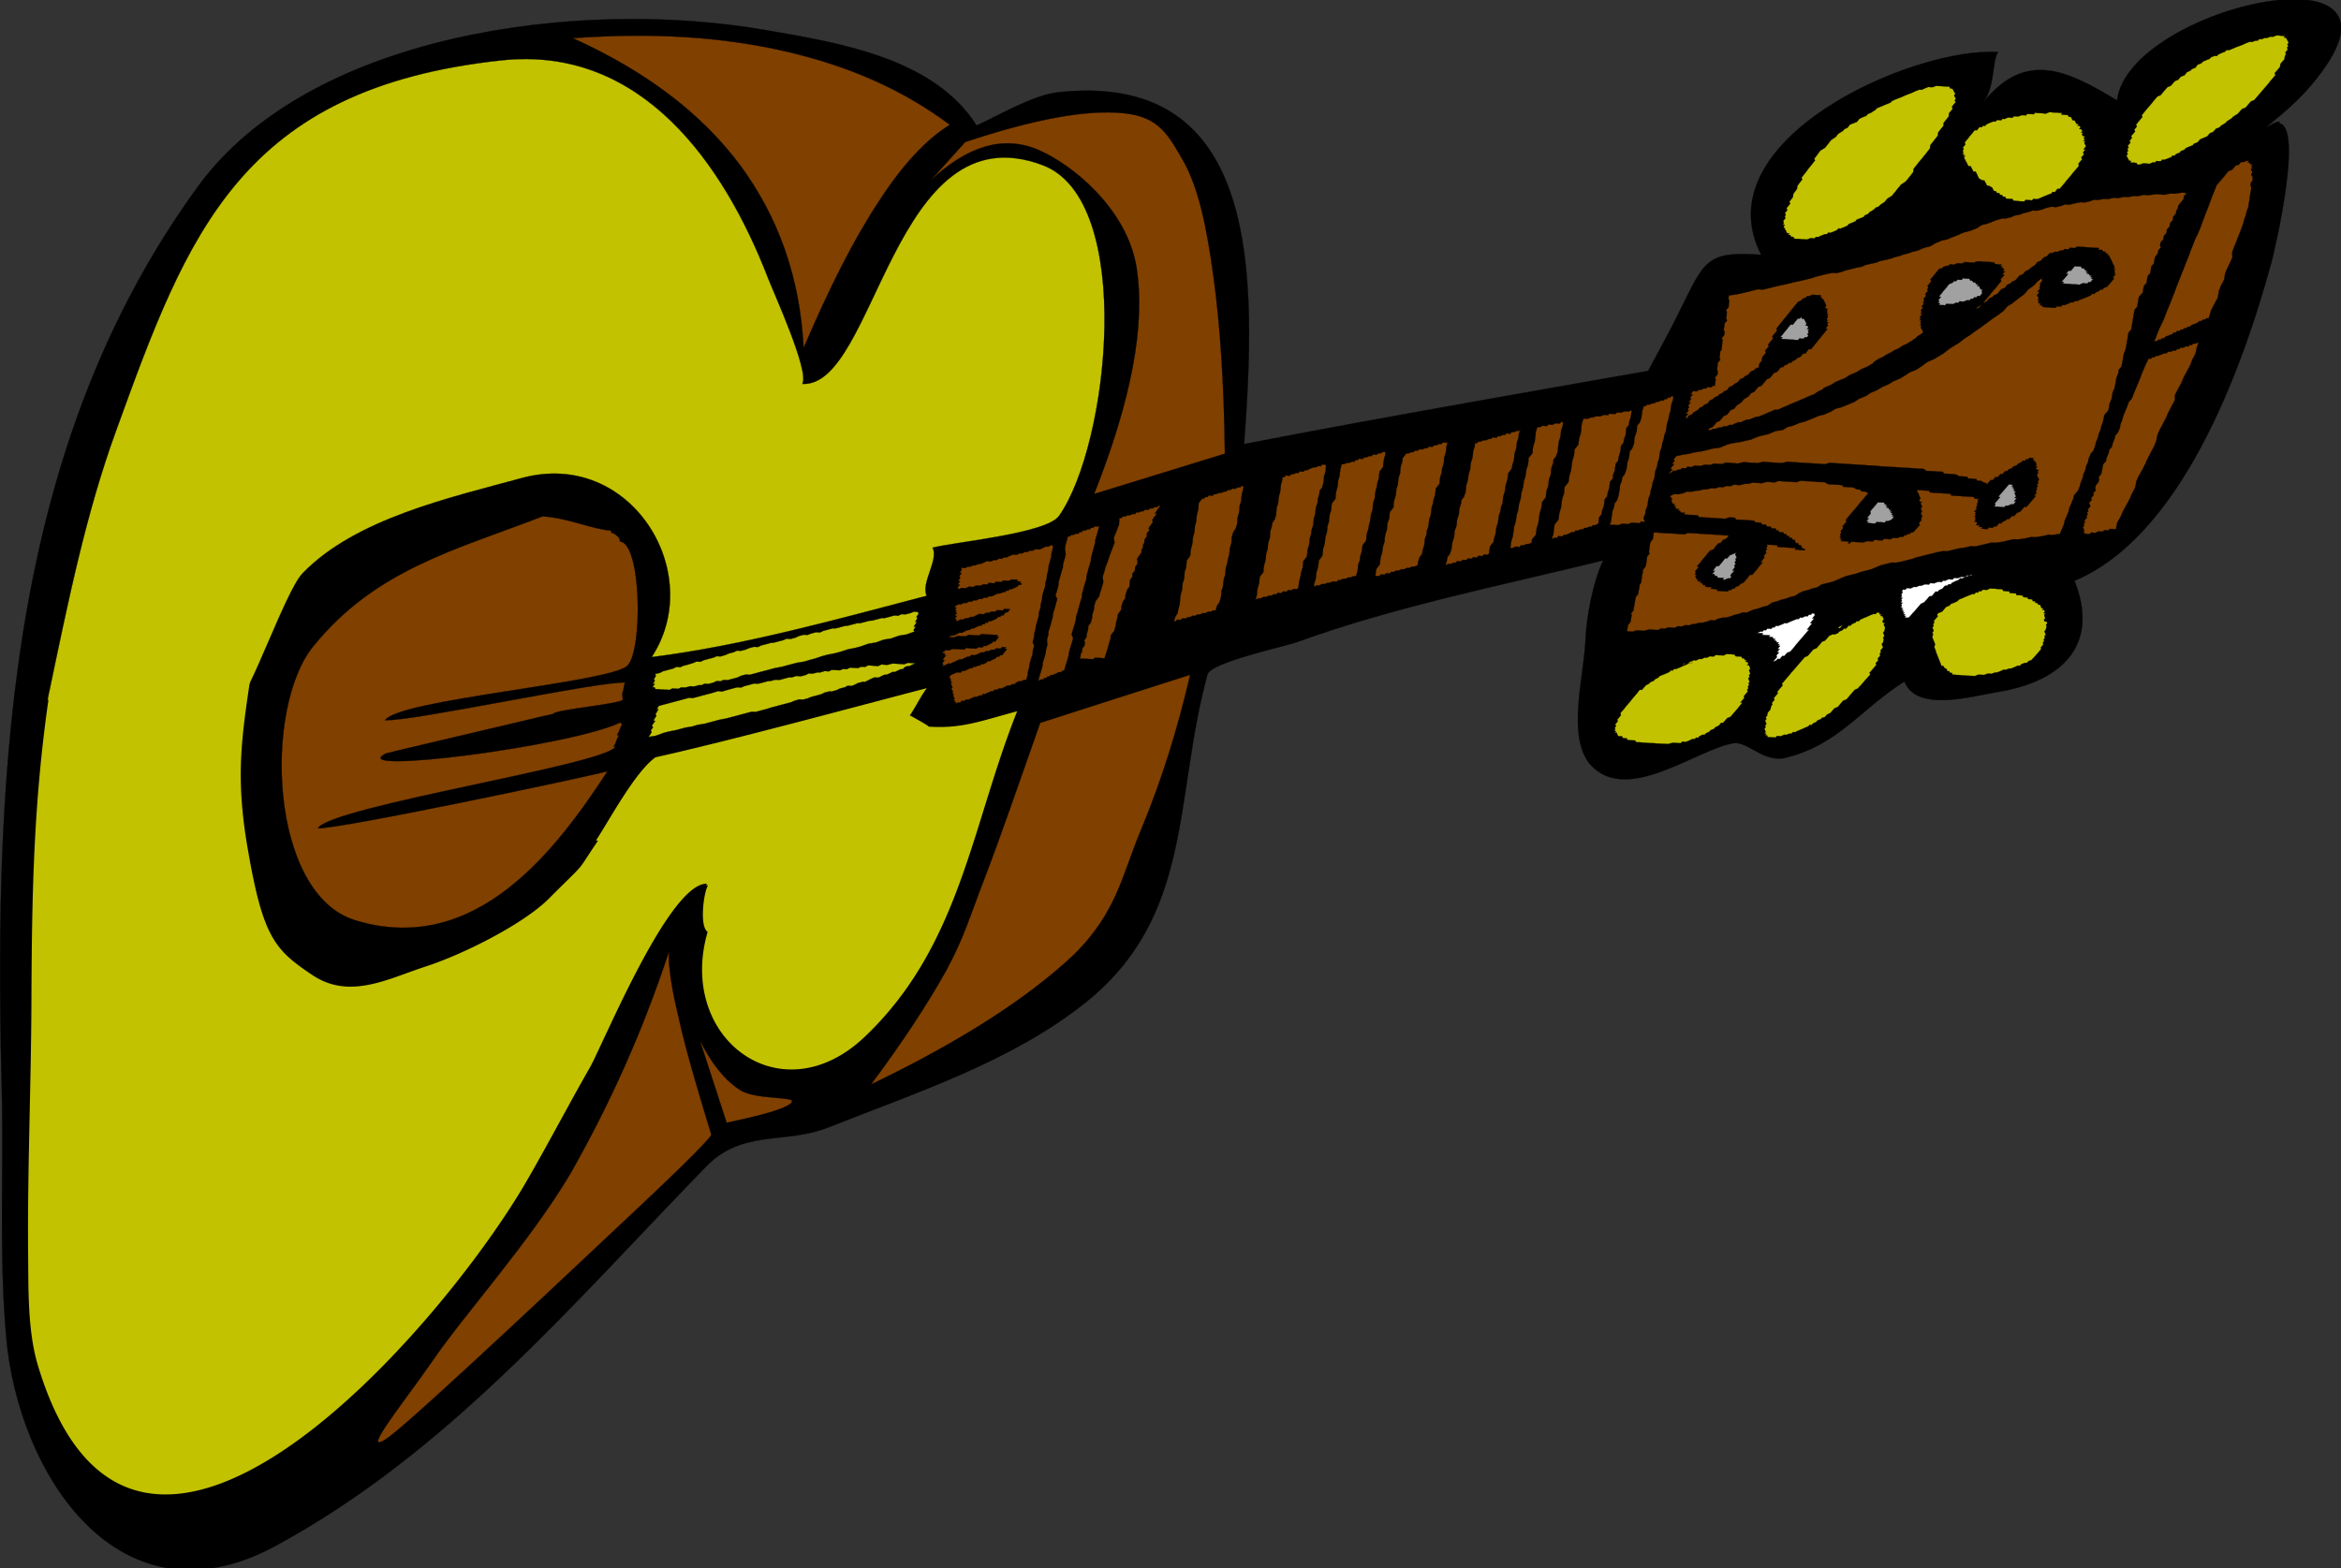 <svg height="252.333" overflow="visible" width="376.53" xmlns="http://www.w3.org/2000/svg"><rect width="100%" height="100%" fill="#333333" stroke="none"/><switch><g><path d="M.271 174.765C-1.061 122.062 1.927 71.122 31.807 30.046c17.928-24.66 61.2-30.42 91.188-25.236 12.132 2.088 27.18 4.536 34.092 15.372 3.744-1.692 9.072-4.932 13.32-5.364 32.761-3.384 31.608 30.348 29.7 56.628 19.404-3.852 64.98-11.772 64.98-11.772s3.42-6.336 4.067-7.632c5.076-10.008 4.681-11.7 14.111-11.052-9.504-18.504 24.516-33.516 38.123-32.616-.972 1.224-.467 5.652-2.412 8.1 6.877-8.568 13.717-5.04 21.529-.324 1.871-15.336 51.551-26.208 31.141-2.34-2.125 2.52-4.645 4.608-7.201 6.696.722-.288 1.478-.972 2.269-.936-.072.108-.144.18-.215.252 3.995.288-.433 19.656-1.117 22.248-4.968 18.252-14.761 44.244-31.715 51.372 3.815 9.576-.974 16.056-12.529 17.928-3.853.612-12.853 3.312-14.832-1.728-7.127 4.536-10.619 10.188-19.115 12.276-3.527.864-6.119-2.736-8.389-2.34-5.867.972-16.92 9.792-22.824 3.636-4.139-4.32-1.188-14.472-.971-20.196.145-3.744 1.188-9.324 2.844-12.852-16.561 4.068-33.48 7.416-49.248 13.14-1.98.72-13.859 3.24-14.4 5.22-5.436 20.052-2.194 38.88-19.656 52.813-11.916 9.504-27.288 14.473-41.22 20.016-7.164 2.846-13.86.252-19.8 6.373-21.456 22.068-41.652 46.115-69.336 61.057-25.056 13.5-41.292-11.629-43.2-33.731-1.188-13.576-.36-26.607-.72-40.289z" stroke="#000" stroke-miterlimit="10" stroke-width=".036"/><path d="M308.718 14.422l-.576.216-.539.252-.539.216-.576.216-.541.252-.539.216-.575.216-.541.252-.216.252-.541.216-.539.216-.575.252-.541.216-.215.252-.722.468-.576.252-.18.252-.576.216-.539.252-.396.504-.541.216-.576.216-.395.504-.541.252-.181.252-.756.468-.217.252-.18.252-.756.504-.216.252-.182.252-.396.504-.217.252-.756.468-.18.252-.396.54-.396.504.145.252-.396.504-.396.504-.217.252-.396.54-.396.504-.395.504.143.252-.395.504-.396.54-.072.504-.18.252-.396.504-.072.54-.18.252-.396.504.146.288-.396.504-.215.252.145.288-.396.504.143.288-.18.252.145.252-.217.252-.18.252.145.288-.217.252.361.036-.217.252.145.288.146.252.143.288.145.288h.359l-.215.252.359.036.145.288h.324l.18.288.324.036h.359l.323.036.359.036h.324l.36.036.539-.216h.359l.324.036.217-.252.324.036.576-.252.538-.216h.324l.217-.252.359.036.539-.216.541-.252.215-.252.324.036.541-.216.576-.252.18-.252.539-.216.576-.252.18-.252.576-.216.541-.216.18-.252.576-.252.18-.252.756-.468.218-.252.539-.216.217-.252.756-.504.18-.252.217-.252.757-.468.18-.252.432-.504.181-.252.432-.504.182-.252.757-.504.432-.504.396-.504.396-.504.072-.54.396-.504.396-.504.432-.504.611-.756.396-.504.396-.504.071-.54.396-.504.396-.504.396-.504.072-.54.395-.504.434-.504.035-.504.396-.504.432-.54.035-.504.217-.252.396-.504-.146-.288.396-.504.215-.252-.144-.288.181-.252-.146-.288-.145-.252.217-.252-.18-.288-.146-.288-.145-.252-.359-.036-.145-.288-.359-.036h-.324l-.358-.036-.361-.036h-.359l-.358-.036-.541.216h-.359l-.358-.036-.541.216-.539.252-.363-.036zM317.214 21.442l-.214.252-.217.252-.18.252-.217.252-.215.252-.181.252.144.252-.215.288-.218.252.146.252-.18.252.143.288-.215.252.358.036-.215.252h.359l-.217.252.145.288.146.288.143.252.145.288.146.288h.359l.145.288.146.288.143.288h.361l.143.288.146.288.106.252.146.288.504.288.36.036.144.288.145.252.146.288.324.036.504.288.143.288.145.252.324.036.146.288h.358l.146.288.324.036.143.252.361.036.143.288.361.036h.324l.358.036.146.252.323.036.359.036.359.036h.324l.358.036.217-.252h.324l.359.036.36.036.216-.252.323.036h.359l.541-.216.576-.252.539-.216.576-.216.18-.252.36.036.216-.252.217-.288.324.036.215-.252.217-.252.215-.252.217-.252.181-.252.217-.252.215-.252.217-.252.218-.252.18-.252.215-.252.217-.252.217-.252.216-.252.18-.252-.107-.252.181-.252.217-.252.215-.252-.143-.288.215-.252.217-.252-.146-.288.181-.252.217-.252h-.324l.18-.252.218-.252-.146-.288-.145-.288.217-.252h-.359l.216-.252-.146-.288.217-.252-.371-.036-.145-.288.217-.252h-.36l.217-.252-.146-.288-.358-.036.215-.252-.144-.252-.36-.036.217-.252-.359-.036-.145-.252-.146-.288-.323-.036-.144-.252-.145-.288-.359-.036-.145-.288h-.361l-.359-.036-.358-.036.215-.252h-.359l-.323-.036-.359-.036h-.359l-.36-.036-.324-.036-.576.252-.359-.036-.323-.036h-.359l-.359-.036-.36-.036-.181.252-.358-.036h-.361l-.358-.036-.181.252-.358-.036h-.361l-.539.216-.359-.036h-.36l-.216.252-.323-.036-.361-.036-.574.252-.323-.036-.218.252-.358-.036h-.361l-.18.252-.359-.036-.576.216-.539.252-.217.252-.324-.036-.217.252-.359-.036-.215.252-.182.252h-.359l-.217.252-.196.252zM355.626 9.202l-.216.252-.54.216-.575.252-.216.252-.575.216-.218.252-.18.252-.576.216-.215.252-.576.252-.182.252-.215.252-.576.216-.217.252-.215.252-.541.216-.216.252-.217.252-.217.252-.539.216-.432.504-.217.252-.216.252-.182.252-.574.252-.217.252-.217.252-.215.252-.181.252-.217.252-.217.252-.215.252-.217.252-.216.252-.396.504-.217.252.145.252-.217.252-.215.252-.217.252-.396.504.145.288-.215.252-.217.252.146.288-.433.504-.217.252.145.252-.182.252-.215.252.145.288-.217.252-.217.252.145.288-.215.252.144.252-.216.252.144.288-.215.252.145.288.144.252.145.288.324.036-.18.252h.323l.359.036.359.036.145.252.324.036.576-.216h.358l.324.036.359.036.576-.252.323.036.218-.252.358.036h.359l.217-.252.324.036.576-.216.539-.216.217-.252h.358l.218-.252.575-.216.181-.252.576-.216.215-.252.576-.252.54-.216.216-.252.575-.216.433-.504.541-.216.576-.252.432-.504.539-.216.434-.504.576-.216.215-.252.757-.468.217-.252.791-.504.217-.252.756-.468.217-.252.433-.504.575-.216.216-.252.432-.504.217-.252.541-.216.433-.504.215-.252.217-.252.215-.252.434-.504.216-.252.217-.252.432-.504.181-.252.217-.252.432-.504.217-.252-.145-.288.432-.504.217-.252.216-.252.071-.504.218-.252.215-.252.217-.252.072-.54.18-.252-.107-.288.181-.216.215-.288-.144-.252.216-.252-.144-.288.215-.252-.145-.288-.144-.252-.145-.288-.359-.036.215-.252h-.358l-.359-.036-.326-.036h-.36l-.576.216-.359-.036-.575.216h-.359l-.541.216-.359-.036-.217.252h-.358l-.576.216-.359-.036-.576.216-.539.252-.575.216-.576.216-.576.252-.541.216-.359-.036-.217.252-.576.216-.539.252-.217.252-.359-.036-.585.216z" fill="#C2C200" stroke="#000" stroke-miterlimit="10" stroke-width=".036"/><path d="M271.244 67.378l-.108-.288.182-.252.215-.252-.358-.036.215-.252.217-.252-.145-.252.217-.252-.146-.288.181-.252.217-.252-.324-.036.18-.252.213-.252-.145-.252.217-.252.181-.252-.324-.036.215-.252.182-.252.359.036h.324l.18-.252.359.036.541-.252.323.036.216-.252.323.036h.359l.182-.252.324.036.07-.54.072-.54-.144-.252.433-.504.034-.54-.106-.288.072-.504.034-.54.433-.504-.144-.288.07-.504.037-.54.215-.252.072-.54.037-.54.071-.504-.145-.288.396-.504.07-.54-.143-.252.071-.54.07-.54.396-.504-.144-.288.07-.504.037-.54-.146-.288.432-.504.037-.504.072-.54-.145-.288.071-.54 1.224-.18.864-.18.9-.216.863-.216.899-.216.685.072.899-.216.863-.216.9-.216.862-.18.9-.216.9-.216.862-.18.9-.216.9-.216.538-.216.9-.216.865-.216.897-.18.687.036.897-.216.541-.216.9-.216.863-.216.899-.18.539-.252.9-.216.899-.18.539-.252.9-.18.9-.216.538-.216.9-.216.541-.216.9-.216.538-.216.9-.216.539-.252.576-.216.865-.216.791-.468.541-.216.539-.252.899-.18.539-.252.576-.216.541-.216.539-.252.576-.216.899-.216.539-.216.541-.216.756-.504.9-.216.576-.216.539-.216.575-.216.9-.216.324.036.899-.216.574-.252.9-.18.541-.216.899-.216.574-.216.687.036.897-.216.541-.216.9-.216.719.072.899-.216.541-.216.72.036.899-.216.9-.18.684.036.9-.216.576-.216.684.036.9-.18.719.036.9-.216.684.072.9-.216.721.036.899-.18.685.036.899-.216.72.072 1.26-.18.686.036.685.072.936-.216.685.036 1.26-.18.686.072-.434.504-.07.504-.434.504-.396.504-.108.54-.215.252-.072.504-.432.504-.072.54-.432.504-.072.504-.433.504-.071.54-.433.504-.071.54-.435.468-.106.54.145.288-.432.504-.072.504-.432.504-.109.54-.07.504-.434.504-.072.54-.106.54-.396.468-.106.54-.072.54-.433.504-.106.504-.072.54-.647.756-.072.504-.107.54-.071.504-.433.504-.106.54-.072.54-.109.504-.069.54-.109.504-.072.54-.432.504-.107.504-.071.54-.107.54-.072.504-.106.54-.289.756-.107.54-.071.504-.107.54-.109.504-.432.504-.072.54-.3.756-.109.54-.071.54-.107.504-.324.792-.071.504-.107.54-.324.756-.071.54-.107.504-.647.756-.107.54-.107.504-.289.792-.106.504-.324.792-.106.504-.324.792-.109.504-.287.792-.432.504-.324.756-.106.54-.324.756-.109.54-.322.756-.108.54-.324.756-.107.504-.323.792-.648.756-.106.504-.324.792-.324.756-.107.54-.323.756-.324.792-.107.504-.323.792-.324.756-1.224.18-.647-.036-.9.216-1.188.18-.685-.036-.864.216-1.226.18-.646-.036-.9.18-.863.216-1.225.18-.648-.036-.862.216-.9.216-.863.18-.673-.036-.899.216-1.188.18-.899.216-.863.216-.647-.036-.9.18-.863.216-.865.216-.862.216-.9.216-.539.216-.864.216-.863.216-.9.18-.647-.036-.863.216-.863.216-.541.216-1.115.468-.864.216-.863.216-.541.216-.863.216-.862.216-.541.216-1.08.468-.539.216-.865.216-.898.216-.721.468-.899.216-.539.216-.865.216-.539.252-.721.468-.863.216-.541.216-.863.216-.541.216-.863.216-.756.504-.862.216-.541.216-.863.216-.541.216-.539.252-.647-.036-.539.216-.865.216-.539.216-.865.216-.322-.036-.864.216-.504.252-.685-.036-.504.216-.865.216-.321-.036-.865.216h-.324l-.539.216-.647-.036-.539.216-.648-.036-.541.252-.646-.036-.324-.036-.541.216-.648-.036-.504.252-.684-.036-.324-.036-.324-.036-.828.216h-.321l-.648-.036-.324-.036-.541.216-.646-.036h-.324l.072-.54.106-.504.396-.504.072-.54.106-.54-.106-.252.395-.504.072-.54.106-.504.072-.54.109-.54.395-.504.072-.504.106-.54.072-.504.217-.252.072-.54.072-.54.106-.504.072-.54.396-.504.107-.504.072-.54.072-.54.395-.504-.107-.252.072-.54.072-.54.106-.504.396-.504.072-.54.071-.504h.359l.324.036.647.036.322.036h.324l.36.036h.324l.322.036h.324l.324.036.647.036.359.036h.323l.541-.216.324.036h.322l.324.036h.324l.684.072h.324l.324.036h.323l.324.036h.324l.358.036.648.036.324.036h.324l.323.036.359.036h.324l.324.036-.218.252-.215.252-.541.216-.18.252-.217.252h-.324l-.215.252-.217.252-.181.252-.215.252-.541.216-.217.252-.215.252-.181.252-.217.252-.217.252-.215.252-.18.252-.218.252-.215.252-.217.252.324.036-.181.252-.217.252-.215.252.143.252-.215.252.324.036-.217.252.145.252.107.288.324.036-.218.252h.324l.324.036-.18.252h.323l.107.288.324.036.106.252.324.036h.359l.324.036-.216.252h.324l.324.036.322.036.108.252.359.036h.324l.323.036h.324l.324.036.215-.252.324.036.217-.252h.324l.18-.252.539-.216.217-.252.539-.252.218-.252.215-.252.217-.252.18-.252.218-.252.323.036.216-.252.217-.252.215-.252.217-.252.18-.252.218-.252.215-.252.217-.252-.324-.036.217-.252.181-.252.215-.252-.107-.252.218-.252.18-.252-.107-.288.215-.252-.106-.252.18-.252-.106-.288.323.036h.324l.322.036h.361l.323.036.107.288h.324l.323.036h.359l.324.036.324.036h.323l.324.036h.322l.324.036-.181.252h.324l.324.036.324.036H290l.324.036-.108-.288h-.324l-.107-.288-.145-.252-.322-.036-.108-.288h-.324l-.144-.288-.108-.252-.324-.036-.107-.288h-.358l-.109-.288h-.322l-.108-.288-.359-.036-.106-.252-.324-.036h-.324l-.146-.288h-.323l-.107-.288-.324-.036h-.358l-.109-.288h-.322l-.323-.036-.146-.288h-.324l-.323-.036-.107-.252-.359-.036-.323-.036h-.324l-.107-.288h-.36l-.324-.036-.324-.036h-.322l-.323-.036h-.361l-.324-.036h-.322l-.323-.036-.146-.288h-.324l-.323-.036h-.324l-.539.216-.324-.036h-.324l-.358-.036h-.324l-.324-.036-.324-.036h-.323l-.324-.036h-.359l-.324-.036-.323-.036h-.324l-.324-.036-.143-.252-.324-.036-.324-.036h-.324l-.358-.036h-.324l-.324-.036-.324-.036.218-.252h-.361l-.324-.036-.107-.252-.323-.036.18-.252-.324-.036h-.321l.18-.252-.324-.036.215-.252h-.322l.181-.252-.324-.036-.106-.288-.146-.252.215-.252-.324-.036.183-.252h-.324l.215-.252.541-.252.648.036.862-.18.541-.252.646.036.899-.18h.324l.863-.216.324.036.865-.216.684.036.539-.216.647.036.541-.216.685.036.539-.252.647.072h.324l.863-.216.36.036.863-.216.324.036.648.036.358.036.863-.216h.324l.684.072h.324l.541-.216.647.036.359.036.648.036h.323l.685.072h.324l.538-.216.685.036.324.036h.323l.685.036.324.036.323.036.685.036h.324l.323.036.47.288.323.036h.322l.324.036.686.036.322.036h.324l.145.288.648.036.324.036h.358l.324.036.469.288.322.036.324.036.108.252.359.036h.324l.467.288-.215.252-.217.252-.433.504-.217.252-.215.252-.217.252-.181.252-.215.252-.217.252-.217.252-.215.252-.433.504-.217.252-.18.252-.217.252.108.288-.217.252-.217.252-.215.252.143.252-.215.252-.217.252.108.288-.217.252.145.252-.217.252.324.036-.217.252.324.036-.216.252h.359l.324.036h.324l.323.036-.217.252.324.036.217-.288.324.036.359.036h.323l.324.036h.324l.322.036.541-.216h.358l.324.036h.324l.217-.252.322.036.324.036h.323l.324.036.217-.252h.359l.324.036.323.036.539-.252.324.036h.324l.541-.216.359.036.18-.252h.359l.217-.252.324.036.215-.252h.324l.217-.252.215-.216.217-.252.217-.252.215-.252-.143-.288.215-.252.217-.252-.108-.252.217-.252-.107-.288-.145-.288.217-.252-.108-.252-.107-.288.217-.252-.108-.252-.144-.288.215-.252h-.324l-.106-.288.217-.252-.145-.288-.107-.252-.108-.288-.146-.252-.106-.288.323.036h.324l.359.036.323.036h.324l.324.036.145.252.324.036.322.036h.324l.36.036h.324l.322.036.324.036h.36l.324.036h.322l.109.288.358.036h.324l.324.036h.323l.359.036.324.036h.324l.323.036h.359l.324.036.324.036.106.252.324.036h.359l-.216.252.107.288-.217.252.108.252-.217.252.107.288-.215.252-.218.252h.361l-.217.252.106.288-.215.252.324.036-.217.216.106.288-.215.252.322.036.145.252-.215.252.324.036h.322l-.215.252.323.036h.324l-.217.252.359.036.323.036h.324l.217-.252.324.036h.322l.217-.216h.359l.217-.252.217-.252.322.036.217-.252.539-.252.217-.216h.324l.217-.252.252-.252.322.036.217-.252.217-.252.539-.216.218-.252.215-.252.217-.252h.324l.252-.252.215-.252.217-.252.217-.252.215-.252.218-.252.215-.252h-.322l.215-.252.218-.252-.146-.288.217-.252-.108-.252.217-.252-.107-.288.215-.252-.106-.252.215-.252-.106-.288-.146-.252-.106-.288.217-.252-.109-.252.217-.252-.324-.036-.145-.252.217-.252-.324-.036.218-.252-.109-.288-.106-.252-.359-.036.215-.252h-.314l.215-.252-.324-.036-.358-.036-.217.252h-.324l-.215.252-.324-.036-.217.252-.539.252-.217.252-.576.216-.215.252-.541.216-.216.252h-.323l-.218.252-.215.216h-.324l-.217.252-.215.252-.361-.036-.215.252-.217.252h-.324l-.215.216-.217.252-.217.252-.107-.252-.324-.036-.467-.288-.324-.036h-.323l-.146-.288h-.324l-.684-.072h-.324l-.106-.288-.685-.036-.324-.036h-.323l-.47-.288-.323-.036-.685-.036-.324-.036-.647-.036-.144-.288-.647-.036h-.324l-.684-.072h-.324l-.684-.036-.433-.324-.686-.036h-.322l-.686-.072-.646-.036-.686-.036-.646-.036-.361-.036-.647-.036-.685-.036-.647-.036-1.008-.072-.685-.072-.647-.036-.685-.036-.971-.072-.686-.036-1.009-.072-.647-.036-1.008-.072-.685-.036-1.008-.072-.863.216-1.008-.072-.647-.036-1.009-.072-.686-.036-.971-.072-.685-.036-1.01-.072-.863.216-.647-.036-1.009-.072-.684-.036-.648-.072-.899.216-.646-.036-.686-.036-.646-.072h-.36l-.863.216-.324-.036-.647-.036-.359-.036-.647-.036-.539.216h-.361l-.646-.036-.323-.036-.541.216h-.324l-.359-.036h-.323l-.539.216-.324-.036h-.324l-.359-.036-.541.252-.323-.036-.324-.036-.215.252h-.324l-.324-.036-.217.252h-.322l-.541.216-.324-.036-.215.252-.541.252.218-.252.215-.252.18-.252-.322-.036.181-.252.215-.252.217-.252-.324-.036.181-.252.217-.252-.146-.252.217-.252.181-.252.899-.216 1.188-.18.863-.216 1.225-.18.863-.216.864-.216 1.224-.18 1.08-.468.864-.216 1.188-.18.9-.216.862-.18 1.08-.468.863-.216.899-.216 1.08-.468 1.188-.18.756-.468.865-.216 1.115-.468.864-.216 1.08-.432 1.08-.468.898-.216 1.08-.468.756-.468.865-.216 1.079-.432 1.115-.468.756-.504 1.08-.432.756-.504 1.08-.468.756-.468 1.08-.468.757-.468 1.116-.468.756-.468.757-.504 1.08-.432.756-.504.971-.72 1.08-.468.793-.468.756-.468.973-.756.757-.468.756-.468.973-.756.756-.468.972-.72.756-.504.973-.72.973-.72.757-.504.971-.72.647-.756.757-.468.973-.756.973-.72.646-.756.973-.72.433-.504.973-.756-.217.252.108.288-.182.252-.215.252.106.288-.18.252.107.252-.216.252-.217.252.359.036-.215.252-.218.252.146.252.145.288-.217.252.324.036-.217.252.145.252.324.036-.18.252.323.036.144.252.324.036.36.036h.322l.361.036.323.036h.359l.217-.252.322.036h.361l.215-.252.324.036.541-.216.575-.252.324.036.215-.252.359.036.541-.252.576-.216.539-.216.575-.252.218-.252.323.036.216-.252.541-.216.215-.252h.36l.216-.252.541-.216.215-.252.217-.252.217-.252.215-.252.217-.252-.145-.252.217-.252.215-.252-.323-.036.217-.252-.146-.288.218-.216-.361-.036.217-.252-.106-.288-.146-.252-.145-.288-.107-.288-.145-.252-.144-.288-.108-.288h-.359l.217-.252-.36-.036-.107-.288h-.359l-.145-.288h-.324l-.359-.036.216-.252-.324-.036h-.359l-.358-.036-.324-.036h-.372l-.324-.036-.36-.036h-.359l-.324-.036-.358-.036-.541.252-.359-.036-.324-.036-.215.252h-.361l-.323-.036-.216.252-.36-.036-.539.252-.359-.036-.541.216h-.358l-.433.504-.541.216-.215.252-.217.252-.541.216-.215.252-.217.252-.757.504-.215.252-.541.216-.215.252-.217.252-.541.216-.215.252-.432.504-.541.216-.216.252-.541.252-.215.252-.217.252-.541.216-.215.252-.433.504-.54.216-.216.252-.541.252-.215.252-.217.252-.541.216-.432.504-.215.252-.541.216.217-.252.756-.468.215-.252.182-.252.216-.252.217-.252.432-.504.181-.252.217-.252.215-.252.217-.252.217-.252.215-.252.181-.252.217-.252.217-.252-.145-.252.215-.252.217-.252.217-.252-.36-.036.217-.252.215-.252-.359-.036.218-.252-.146-.252-.324-.036.218-.252-.361-.036.217-.252h-.358l-.324-.036-.361-.036-.143-.252-.324-.036-.359-.036h-.323l-.361-.036h-.324l-.358-.036-.324-.036h-.359l-.541.216-.359-.036h-.358l-.324-.036-.359-.036-.54.252-.359-.036-.324-.036-.541.252-.359-.036-.323-.036-.215.252h-.361l-.55.216-.217.252-.324-.036-.215.252-.217.252-.215.252-.182.252-.216.252-.217.252-.215.252.144.288-.216.252-.18.252-.217.252.145.288-.217.252.146.252-.218.252-.215.252.144.288-.216.252-.217.252.146.288-.217.252.145.252-.217.252-.181.252.324.036-.215.252-.182.252.108.288-.18.252h.322l-.215.252-.218.252.146.288-.217.252.36.036-.217.252.146.252-.218.252.324.036-.18.252.106.288.146.252.145.288-.217.252-.756.468-.217.252-.757.504-.756.468-.539.216-.756.504-.541.216-.756.468-.541.252-.756.468-.575.252-.722.468-.215.252-.758.468-.539.252-.541.216-.756.468-.576.252-.539.216-.756.504-.541.216-.539.216-.539.252-.758.468-.539.216-.541.252-.215.252-.541.216-.756.504-.539.216-.541.216-.539.252-.541.216-.539.252-.541.216-.539.216-.541.252-.539.216-.539.252-.541.216-.358-.036-.541.252-.539.216-.541.252-.539.216-.541.216h-.324l-.539.216-.541.216h-.358l-.539.216-.504.252-.361-.036-.539.216-.541.252-.324-.036-.539.252-.324-.036-.539.216h-.36l-.539.216h-.324l-.541.216-.322-.036.181-.252.539-.216.432-.504.182-.252.539-.252.433-.504.18-.252.541-.216.215-.252.396-.504.541-.216.215-.252.18-.252.756-.504.218-.252.18-.252.756-.468.217-.252.18-.252.541-.252.433-.504.18-.252.576-.216.18-.252.433-.504.18-.252.541-.252.432-.504.181-.252.541-.216.215-.252.396-.504h.359l.18-.252.541-.216.217-.252.322.036.217-.252.539-.252.217-.252.541-.216.216-.252.18-.252h.361l.215-.252.18-.252.217-.252.324.036.215-.252.217-.252.181-.252.217-.252.215-.252.182-.252.216-.252.217-.252.18-.252.215-.252.218-.252.18-.252.217-.252-.324-.036.181-.252.217-.252-.146-.288.218-.252h-.324l.18-.252-.145-.288.217-.252-.146-.288.218-.252h-.361l.217-.252-.145-.288.217-.252-.324-.036-.145-.252.18-.252-.107-.288-.145-.288-.146-.252-.143-.288-.324-.036.181-.252h-.324l.18-.252-.324-.036h-.358l-.324-.036-.359-.036-.541.252-.324-.036-.215.252-.541.216-.215.252-.541.252-.18.252-.215.252-.217.252-.181.252-.217.252-.215.252-.183.252-.215.252-.18.252-.217.252-.215.252-.183.252-.215.252-.217.252-.18.252-.218.252-.18.252.109.288-.183.252-.215.252-.217.252-.18.252.145.288-.217.252-.396.504-.215.252.146.252-.435.504-.18.252.145.288-.432.504-.18.252-.072.54-.217.252-.181.252-.071.54-.539.216-.217.252-.539.216-.218.252-.18.252-.541.252-.215.252-.541.216-.395.504-.541.252-.215.252-.541.216-.218.252-.18.252-.539.252-.217.252-.539.216-.18.252-.541.216-.218.252-.539.252-.217.252-.18.252-.539.216-.217.252-.539.252-.18.252-.759.468-.215.252-.541.252-.18.252-.225.252z" fill="#804000" stroke="#000" stroke-miterlimit="10" stroke-width=".036"/><path d="M289.71 50.998l-.216.252h-.323l-.218.252-.215.252-.182.252-.215.252-.324-.036-.217.252-.215.252-.181.252-.217.252-.217.252-.18.252-.216.252-.217.252.359.036-.215.252.358.036h.324l.359.036.323.036h.324l.359.036.324.036h.36l.181-.252.358.036h.324l.217-.252.324.036.215-.252-.145-.288.217-.252-.146-.252.218-.252-.359-.036.215-.252-.145-.288h-.324l.182-.252-.108-.288-.144-.288-.145-.252-.324-.036-.133-.288zM313.291 45.958l-.18.252-.217.252-.215.252-.217.252-.181.252-.215.252-.217.252.324.036-.181.252-.217.252.146.252-.218.252.324.036-.18.252.324.036h.358l.324.036.217-.252.322.036h.361l.323.036.576-.252.322.036.217-.252.324.036h.359l.541-.216.358.036.227-.252h.324l.215-.252.324.036.217-.252.359.036.217-.252.181-.252-.109-.288.182-.252-.323-.036-.146-.252-.106-.288-.361-.036.217-.252h-.359l-.108-.288-.359-.036-.145-.252-.324-.036-.143-.288h-.361l-.324-.036-.358-.036-.181.252h-.358l-.324-.036-.217.252h-.359l-.217.252-.539.216-.224.252zM334.062 42.862l-.359-.036-.215.252-.217.252-.217.252-.322-.036-.217.252-.217.252.36.036-.217.252-.217.252-.215.252-.218.252-.215.252h.359l-.217.252.36.036.324.036h.359l.324.036.358.036h.324l.359.036.323.036.576-.252.324.036.359.036.217-.252h.324l.215-.252.217-.252h-.324l.181-.252-.324-.036.217-.252-.359-.036-.108-.252-.359-.036.217-.252h-.36l.217-.252-.324-.036-.145-.288h-.359l-.107-.288-.36-.036h-.322zM323.443 77.962l-.324-.036-.215.252-.217.252-.217.252-.215.252-.218.252-.215.252-.217.252-.217.252.324.036-.212.252-.217.252-.215.252-.217.252.107.252-.216.252.324.036h.322l.36.036.324.036h.322l.217-.252.324.036.576-.252.324.036.215-.252.217-.252h-.324l.217-.252.216-.252-.359-.036.252-.252-.146-.288-.106-.252.217-.252-.324-.036.216-.252h-.324l.217-.252-.359-.036.215-.252h-.323l.217-.252-.326-.036zM302.599 80.59l-.217.252-.324-.036-.215.252-.217.252-.216.252-.217.252-.217.252-.18.252.108.288-.217.252-.217.252-.215.252h.323l-.18.252-.217.252.324.036-.218.252h.324l.324.036.359.036h.323l.218-.252.323.036h.324l.324.036.322.036.217-.252h.359l.541-.216.215-.252.182-.252-.324-.036.215-.252h-.323l.217-.252-.324-.036.217-.252h-.36l.217-.252-.324-.036-.106-.288h-.324l.18-.252-.324-.036.217-.252h-.323l-.107-.288-.36-.036h-.324l.217-.252zM279.306 88.906l-.539.216-.541.216-.215.252-.217.252h-.324l-.215.252-.181.252-.217.252-.217.252-.215.252-.324-.036-.217.252-.181.252-.215.252.324.036-.217.252-.217.252h.36l.107.288.324.036.106.252.324.036h.359l.323.036-.215.252.324.036.539-.252.324.036.215-.252-.144-.288.216-.252.217-.252.217-.252h-.324l.181-.252.215-.252-.107-.288.217-.252-.145-.288.217-.252-.109-.252.218-.252-.146-.288-.106-.252.221-.252z" fill="#A1A1A1" stroke="#000" stroke-miterlimit="10" stroke-width=".036"/><path d="M356.527 29.794l.433-.504.217-.252.432-.504.217-.252.181-.252.432-.504.576-.216.215-.252.217-.252.217-.252h.359l.217-.252.215-.252.324.036.576-.216h.359l-.215.252.323.036.144.288h.36l-.217.252.146.288-.218.252.146.288.106.252-.215.252.144.288.145.288-.106.504-.218.252-.071.54.145.252-.072.54-.106.54-.072.504-.072.54-.106.504-.072.54-.287.792-.108.504-.287.792-.109.504-.287.792-.287.756-.323.792-.289.756-.324.792-.287.792.035.792-.324.756-.504 1.044-.324.756-.18 1.044-.539 1.044-.289.756-.18 1.08-.539 1.008-.541 1.044-.396 1.296-.323-.036-.253.252-.323-.036-.218.252h-.358l-.217.216-.552.252-.575.216-.218.252-.323-.036-.215.252h-.361l-.215.252-.324-.036-.217.252-.359-.036-.217.252h-.322l-.217.252-.576.216-.539.216-.252.252h-.324l-.217.252-.358-.036-.218.252-.323-.036-.216.252.324-.756.287-.792.324-.756.504-1.044.324-.756.287-.792.323-.756.324-.792.289-.756.322-.792.289-.792.287-.756.323-.792.289-.756.324-.792.287-.756.324-.792.287-.756.289-.792.323-.792.287-.756.504-1.044.324-.756.289-.792.287-.756.287-.792.324-.792.289-.756.286-.792.289-.756.324-.792.293-.756zM345.583 57.694l-.505 1.044-.323.756-.324.792-.289.756-.322.792-.324.756-.323.792-.289.756-.468.504-.288.792-.324.756-.322.792-.109.504-.323.792-.072.504-.322.792-.434.504-.107.504-.324.792-.106.504-.433.504-.108.54-.322.756-.108.54-.433.468-.106.54-.109.504-.107.54-.432.504.107.252-.107.54-.432.504-.107.504.107.288-.433.504.107.252-.433.504.107.288-.432.504.106.252.107.288-.433.504.109.252-.217.252.106.288-.215.252.107.252-.217.252-.216.252.107.288-.217.252.108.252-.217.252.107.288.108.252-.217.252.324.036-.217.252h.324l.323.036h.361l.215-.252.324.036.324.036.539-.252.36.036h.324l.215-.216h.324l.324.036.252-.252h.324l.323.036.324.036.215-1.044.576-1.044.324-.756.541-1.008.574-1.044.323-.756.541-1.044.216-1.044.323-.756.576-1.008.541-1.044.324-.756.539-1.044.541-1.008.322-.756.217-1.08.324-.756.538-1.008.541-1.044.324-.756.539-1.044.541-1.008v-.792l.539-1.044.541-1.008.324-.792.539-1.008.539-1.008.289-.792.539-1.008.217-1.044.287-.792h.002l-.541.216h-.359l-.217.252-.324-.036-.215.252-.361-.036-.539.252-.358-.036-.217.252-.324-.036-.217.252h-.359l-.539.216-.361-.036-.199.252h-.323l-.576.216-.541.216h-.36l-.215.252-.324-.036-.217.252-.361-.036z" fill="#804000" stroke="#000" stroke-miterlimit="10" stroke-width=".036"/><path d="M318.115 95.35l-.324-.036-.215.252h-.323l-.541.216-.539.216-.576.252-.541.216-.215.252-.541.252-.539.216-.217.252-.539.216-.218.252-.215.252-.217.252-.576.216-.217.252.109.288-.218.252-.215.252-.217.252.107.252-.216.252.107.288-.217.252.108.252.107.288-.217.252.108.252-.108.54.108.252.107.288.107.252.108.288-.108.504.108.288.107.252.071.288.107.252.107.288.217.54.106.252.109.288.107.288.106.252.324.036.106.252.433.288.072.288h.323l.109.288h.322l.108.288h.324l.322.036h.324l.323.036.324.036h.324l.324.036.647.036h.324l.322.036.541-.216h.324l.647.036.539-.216h.324l.324.036.538-.216h.324l.576-.216.541-.252.322.036.541-.216h.324l.539-.216.54-.252.324.036.215-.252.576-.216h.324l.217-.252.539-.216.217-.252.252-.252.216-.252.217-.252.217-.252.215-.252.217-.252-.071-.252.215-.252.217-.252-.106-.252.215-.252-.07-.288.215-.252-.106-.252.215-.252-.107-.288-.106-.252.215-.252.145-.54-.106-.252.215-.252-.107-.288h-.324l-.106-.288.217-.252-.109-.252-.071-.288.217-.252h-.324l.217-.252-.108-.288h-.322l.215-.252-.324-.036-.106-.252-.107-.288h-.323l-.109-.288h-.318l-.108-.288h-.324l-.107-.288-.324-.036h-.323l-.107-.288h-.359l-.323-.036-.072-.252-.359-.036-.323-.036h-.324l-.107-.288h-.324l-.323-.036h-.324l-.107-.288h-.323l-.324-.036-.324-.036-.107-.252-.36-.036h-.324l-.322-.036-.323-.036h-.324l-.324-.036-.541.252-.322-.036h-.36l-.216.252-.323-.036-.23.252zM296.371 100.57l-.215.252-.217.252h-.324l-.215.216-.217.252-.217.252-.215.252-.541.252-.216.252-.217.252-.217.252-.539.216-.18.252-.218.252-.432.504-.539.216-.217.252-.217.252-.433.504-.539.252-.217.252-.432.504-.217.252-.216.252-.432.504-.217.252-.217.252-.215.216-.181.252-.432.504-.217.252-.218.252-.215.252-.217.252.107.288-.433.504-.215.252-.217.252.106.252-.432.504-.215.252.106.288-.432.504.107.252-.218.252-.106.54-.215.252-.218.252-.106.504-.217.252.106.288-.215.252.107.252.106.288-.215.252.107.252-.218.252.109.288.107.252-.218.252.324.036-.215.252h.324l.106.288h.324l.324.036h.287l.324.036.217-.252h.324l.321.036.541-.252.324.036.539-.216h.324l.217-.252.324.036.504-.252.539-.216.541-.252.539-.216.217-.252.324.036.215-.252.541-.252.215-.252.541-.216.215-.252h.324l.217-.216.215-.252.541-.252.217-.252.216-.252.217-.252.539-.216.217-.252.215-.252.434-.504.539-.216.218-.252.215-.252.217-.252.215-.252.435-.504.539-.252.217-.252.215-.216.217-.252.432-.504.218-.252.252-.252.215-.252.217-.252-.108-.288.434-.504.215-.252.217-.252.215-.216-.106-.288.217-.252.215-.252-.106-.252.432-.504-.107-.288.218-.252-.109-.252.433-.504-.107-.288-.107-.252.215-.252.109-.54-.109-.252.218-.252-.107-.288-.108-.252.217-.252.106-.54-.106-.252-.107-.288.215-.252h-.323l-.107-.288.217-.252-.108-.288-.107-.252-.324-.036.217-.252h-.323l-.107-.288h-.36l-.216.252-.323-.036-.541.216-.539.252-.541.216-.539.252-.217.252-.324-.036-.215.252-.541.216-.216.252h-.323l-.218.252-.215.252-.323-.036-.218.252-.539.252-.217.252-.539.216-.324-.036.216-.252.217-.252.217-.252.215-.216.217-.252.539-.252.218-.252-.218.252zM270.558 106.906h.324l.182-.252.322.036h.324l.323.036.218-.252-.218.252-.323-.036-.504.252-.539.216-.541.252-.539.216h-.324l-.217.252-.324-.036-.18.252-.539.252-.541.216-.539.216-.217.252-.505.252-.215.252-.541.216-.215.252-.506.252-.215.252-.217.252-.216.252-.323-.036-.218.252-.18.252-.217.252-.215.252-.217.252-.216.252-.18.252-.217.252-.217.252-.216.252-.217.252-.18.252-.217.252-.215.252-.218.252.109.288-.182.252-.216.252-.217.252.107.252-.215.252-.218.252.146.288-.217.252.108.252-.217.252.324.036-.217.252h.323l.109.288.107.252.323.036h.324l.107.288.323.036h.324l.107.288h.324l.287.036.647.036.107.252.323.036h.324l.648.072h.287l.323.036.648.036h.324l.323.036.648.036h.287l.324.036h.324l.323.036.863-.216.289.036h.324l.321.036h.324l.217-.252.324.036h.324l.504-.216.539-.252.324.036.217-.252.324.036.215-.252.541-.252.287.036.217-.252.539-.252.217-.252.539-.216.217-.252.539-.252.217-.252.181-.216h.324l.217-.252.215-.252.217-.252.539-.216.217-.252.216-.252.217-.252.217-.252.215-.252.217-.252.181-.252.217-.252.215-.252-.324-.036.217-.252.216-.252.217-.252-.107-.252.433-.504.215-.252-.107-.288.217-.252-.108-.252.217-.252-.107-.288.181-.252-.107-.252-.108-.288.217-.252-.107-.252.215-.252-.106-.288-.107-.252.215-.252-.106-.288-.107-.252-.312-.036.216-.252-.144-.252-.324-.036.216-.252-.324-.036-.107-.252-.323-.036-.107-.252-.324-.036h-.324l-.323-.036-.107-.252-.324-.036-.324-.036h-.323l-.324-.036-.539.252-.324-.036h-.324l-.323-.036h-.324l-.215.216h-.324l-.324-.036-.504.252-.324-.036-.539.252-.323-.036-.541.252-.324-.036-.539.216-.541.252-.324-.036-.516.252z" fill="#C2C200" stroke="#000" stroke-miterlimit="10" stroke-width=".036"/><path d="M282.619 101.83l.324.036h.324l.324.036-.181.252h.324l.322.036h.324l.323.036-.215.252h.324l.322.036.108.288h.324l-.217.252.324.036.106.252.324.036-.217.252h.324l-.21.252.323.036-.217.252-.18.252h.324l-.218.252-.215.252.324.036-.217.252-.217.252.108.252-.217.252-.217.252-.215.252.538-.216.218-.252.323.036.216-.252.217-.252h.324l.215-.252.217-.252.541-.216.215-.252.217-.252.216-.252.18-.252.217-.252.217-.252.215-.252.218-.252.215-.252.217-.252.217-.252.215-.252.218-.252.215-.252h-.324l.217-.252.181-.252.217-.252.215-.252-.322-.036.215-.252.218-.252.215-.252h-.324l.217-.252.217-.252-.108-.288-.324-.036-.215.252h-.324l-.217.252-.324-.036-.539.252-.324-.036-.215.252h-.324l-.541.216-.538.216-.541.252-.324-.036-.539.252-.541.216-.324-.036-.215.252h-.324l-.217.252-.324-.036h-.322l-.217.252-.324-.036-.215.252h-.324l-.546.216zM306.091 94.846l.358.036.218-.252h.323l.324.036.539-.252.324.036.539-.216h.324l.54-.216h.324l.359.036.217-.252.322.036h.324l.541-.216h.323l.324.036.215-.252.324.036.541-.252.359.036h.323l.216-.252.323.036h.324l.541-.216.322.036h.324l.217-.252.359.036.541-.216-.218.216h-.323l-.576.216-.539.252-.324-.036-.217.252-.539.216-.541.252-.215.252-.324-.036-.217.252h-.359l-.217.216-.215.252-.541.252-.215.252-.324-.036-.217.252-.216.252-.217.252h-.324l-.215.216-.217.288-.217.216-.215.252-.541.252-.216.252-.217.252-.215.252-.217.252-.217.252-.215.216-.218.252-.215.252-.252.252-.217.252.217-.252h-.324l-.323-.036.215-.252h-.322l.215-.252-.324-.036.218-.252h-.324l.217-.252-.324-.036.215-.252h-.323l.217-.252-.324-.036.217-.252-.108-.252.217-.252-.324-.036.217-.252-.106-.252.217-.252-.324-.036.217-.252-.108-.288.217-.252-.107-.252.179-.252z" fill="#FFF" stroke="#000" stroke-miterlimit="10" stroke-width=".036"/><path d="M237.259 71.266l-.072.54-.252.792-.035.504-.072.54-.252.792-.071.504-.037.54-.252.792-.072.54-.07.504-.252.792-.037.54-.071.54-.252.756-.396.504-.07.54-.252.792-.071.54-.037.504-.287.792-.037.54-.07.504-.289.792-.035.54-.071.54-.252.756-.072.54-.072.54-.252.756-.396.504-.072.54-.252.792.504-.252.324.036.541-.216h.323l.181-.252.324.036h.358l.18-.252.324.036h.324l.217-.252.322.036h.324l.217-.252.324.036.324.036.18-.288.324.036.323.036.216-.252h.323l.324.036.217-.252.072-.54.07-.54.576-.756.071-.504.252-.792.072-.54.072-.504.252-.792.072-.54.071-.54.252-.756.072-.54.287-.792.035-.504.072-.54.252-.792.071-.54.072-.504.252-.792.072-.54.072-.504.575-.792.072-.504.252-.792.07-.54.037-.504.252-.792.072-.54.071-.54.252-.756.035-.54.289-.792-.217.252h-.324l-.539.216-.324-.036-.217.288-.324-.036-.323-.036-.215.252h-.324l-.541.216h-.324l-.18.252-.359-.036-.324-.036-.18.252h-.359l-.504.216h-.36l-.504.216h-.359l-.18.252-.323-.036zM247.267 68.71l-.252.792-.037.54-.07.504-.071.54-.252.792-.072.54-.037.504-.611.756-.035.54-.071.54-.252.792-.072.504-.072.54-.252.792-.072.504-.071.54-.252.792-.072.54-.07.504-.252.792-.072.54-.071.504-.252.792-.072.54-.072.54-.252.756-.072.54-.071.54-.072.504-.252.792-.07.54-.072.504.324.036.539-.252.324.036.324.036.18-.288.359.036.504-.216h.323l.541-.216.072-.54.611-.756.072-.54.071-.504.252-.792.072-.54.07-.504.072-.54.252-.792.071-.504.072-.54.611-.756.037-.54.071-.54.287-.756.037-.54.07-.54.289-.756.035-.54.071-.54.289-.792.035-.504.396-.504.287-.792.036-.54.072-.504.07-.54.252-.792.072-.54.036-.504.287-.792.037-.54h-.324l-.217.252-.324-.036-.323-.036-.539.252-.324-.036h-.324l-.215.252-.324-.036-.323-.036-.541.252-.359-.036zM254.683 67.342l-.252.792-.072.504-.035.54-.071.54-.253.792-.071.504-.072.54-.611.756-.036.54-.072.504-.252.792-.072.54-.07.54-.071.504-.253.792-.071.54-.072.504-.611.756-.071.54-.037.54-.287.792-.072.504-.072.54-.071.504-.252.792-.072.54-.07.54-.612.756-.072.504-.07.54-.072.54-.252.756.504-.216.359.036.18-.288.324.036.359.036.182-.252h.322l.541-.216.539-.252.324.036.18-.252h.36l.505-.216.323.036.216-.252h.323l.541-.216h.324l.215-.252.324.036.539-.252.072-.504.071-.54.396-.504.072-.54.286-.756.072-.54.072-.54.396-.504.072-.504.252-.792.072-.54.07-.504.434-.504.035-.54.287-.792.071-.504.072-.54.396-.504.071-.54.252-.792.072-.504.072-.54.395-.504.072-.54.289-.756.035-.54.072-.54.396-.504.072-.54.252-.756.069-.54.072-.54-.539.252-.324-.036h-.358l-.504.216-.361-.036h-.324l-.215.252-.324-.036h-.323l-.324-.036-.217.252-.322-.036h-.361l-.539.216h-.323l-.324-.036-.539.216h-.324l-.541.216h-.324l-.364-.036zM264.404 65.326l-.252.756-.072.54-.071.54-.252.792-.433.504-.037.504-.071.54-.287.792-.072.504-.035.54-.289.792-.396.504-.07.54-.072.504-.252.792-.071.54-.072.504-.289.792-.396.504-.071.54-.289.756-.035.54-.107.54-.071.504-.252.792-.396.504-.072.54-.286.756-.072.54-.072.54-.072.504-.286.792.215-.252.324.036h.323l.324.036h.324l.539-.216h.324l.323.036.359.036.504-.252.361.036h.324l.323.036.322.036.217-.288.324.036.324.036-.252-.576.287-.756.071-.54.289-.756.07-.54.072-.54.289-.756.071-.54.252-.792.07-.504.289-.792.072-.54.071-.504.287-.792.072-.54.252-.756.072-.54.072-.54.286-.756.072-.54.252-.792.072-.504.287-.792.071-.54.072-.504.252-.792.072-.54.252-.792.072-.504.072-.54.286-.792.037-.504-.324-.036-.217.252-.324-.036-.18.252h-.358l-.181.252-.36-.036-.539.252-.324-.036-.217.252h-.324l-.539.216-.324-.036-.217.252h-.317zM186.643 81.346h-.324l-.18.252-.324-.036-.504.252-.36-.036-.18.252h-.324l-.324-.036-.18.252h-.324l-.504.216-.36-.036-.18.288-.324-.036-.504.216h-.324l-.504.216h-.36l-.18.252-.324-.036-.072 1.08-.396 1.044-.432 1.044.108.828-.396 1.044-.396 1.044-.252.792-.396 1.008-.216.792-.252.792.108.828-.216.792-.252.792-.216.756-.576.792-.216.792-.036.504-.252.792-.036.54-.216.792-.396.504-.036.54-.216.792-.072.54-.36.504.144.252-.072.54-.36.504-.036.54-.216.252-.036.54-.18.252.144.288-.396.504-.18.252.144.288-.18.252-.18.252.108.288-.18.252-.18.252.144.252-.144-.252.18-.252.18-.252-.108-.288.18-.252.18-.252-.144-.288.18-.252.396-.504-.144-.288.324.036h.324l.324.036h.324l.324.036h.324l.288.036.216-.252h.324l.324.036h.288l.324.036.324.036.252-.792.252-.792.216-.792.252-.792.036-.54.576-.756.216-.792.072-.504.216-.792.072-.54.54-.756.036-.54.252-.792.36-.504.036-.54.252-.792.36-.504.072-.54.036-.54.36-.504.036-.54.396-.504.036-.54.36-.504.036-.54-.108-.252.36-.54.36-.504.036-.504.216-.288.036-.504.18-.252.036-.54.18-.252.18-.252.036-.54.216-.252.18-.252-.144-.288.18-.252.36-.504.18-.288-.144-.252.18-.252.18-.288.216-.252.18-.252h-.324l.18-.252.18-.288.18-.252.18-.252.18-.252zM171.775 86.278l.324.036.18-.252h.324l.54-.216.324.036.18-.288.324.036.18-.252h.324l.504-.216h.324l.18-.252.324.036.216-.252h.324l.324.036.18-.252-.216.792-.216.792-.252.792-.036.504-.216.792-.216.792-.216.792-.036.54-.252.792-.216.792-.216.792-.036.54-.252.756-.216.792-.216.792-.036.54-.252.792-.216.792-.216.792-.252.792-.036.504-.216.792-.252.792-.216.792.252.54-.216.792-.252.792-.216.792-.072.54-.216.756-.252.792-.216.792h-.324l-.18.252-.324-.036-.504.252-.504.216h-.324l-.18.252-.324-.036-.18.252h-.324l-.18.252h-.324l-.504.216.216-.792.252-.792.216-.792.036-.504.252-.792.216-.792.072-.54.216-.792-.072-.792.216-.792.036-.54.252-.792.216-.792.216-.792.036-.504.252-.792.216-.792.216-.792-.288-.54.252-.792.216-.792.036-.54.216-.792.216-.792.252-.792.036-.54.216-.756.216-.792-.108-.828.036-.54.216-.792.216-.792zM169.363 87.754l-.324-.036-.504.252-.324-.036-.504.252-.504.216-.648-.036-.504.252-.324-.036-.54.252-.324-.036-.504.252-.324-.036-.504.252-.648-.036-.504.216-.504.252-.324-.036-.504.252-.324-.036-.504.252-.324-.036-.54.252-.648-.072-.504.252-.504.216h-.324l-.504.216h-.324l-.504.216h-.324l-.504.216-.648-.036.144.288-.18.252-.18.252.324.036-.18.252-.18.252.144.288-.18.252-.18.252.324.036-.18.252-.18.252.324.036-.18.252-.18.252.18.252.468-.216.36.036h.324l.504-.252.324.036.324.036.504-.252.324.036h.324l.504-.216h.324l.324.036.18-.252h.324l.324.036h.324l.18-.252.324.036h.324l.324.036.18-.252h.324l.324.036h.324l.504-.216.324.036h.324l.324.036-.18.252h.324l.324.036-.18.252.324.036-.18.252-.324-.036-.18.252-.504.252-.504.216h-.324l-.18.252-.324-.036-.18.252h-.324l-.504.216h-.324l-.504.216-.504.252-.324-.036-.504.252-.324-.036-.504.252-.324-.036-.504.252-.324-.036-.504.252-.324-.036-.504.252-.324-.036-.504.252-.324-.036-.504.252-.18.252.324.036-.18.252.144.288-.18.252h.324l-.18.252-.18.288h.324l-.18.252-.18.252.324.036-.18.252.324.036.504-.252.324.036.504-.252.324.036.504-.252.324.036.504-.252.504-.252.324.036.324.036.504-.252.324.036.504-.252.324.036h.324l.18-.252.324.036h.324l.324.036.18-.252h.324l.324.036h.324l-.18.252-.216.252h-.288l-.216.252-.18.252h-.324l-.18.252-.324-.036-.18.252-.504.252-.504.216h-.324l-.18.252-.324-.036-.18.288-.324-.036-.18.252h-.324l-.504.216-.504.252-.324-.036-.18.252h-.324l-.504.216-.504.252-.324-.036-.504.252-.468.216h-.324l-.504.216h-.324.324l.612.072h.324l.504-.216h.324l.324.036h.324l.324.036.504-.252.324.036h.324l.324.036h.324l.324.036.504-.252.324.036.324.036h.324l.324.036h.324l.324.036h.324l.324.036-.18.252.324.036-.18.252-.216.252-.18.252-.324-.036-.18.252-.504.252-.504.252-.324-.036-.18.252h-.324l-.288-.036-.504.252-.324-.036h-.324l-.324-.036-.324-.036h-.324l-.18.252-.324-.036h-.324l-.324-.036h-.324l-.324-.036h-.324l-.504.216h-.324l-.324-.036-.18.252h-.324l.144.252.324.036-.18.252.324.036-.18.252-.18.252-.18.252.324.036-.18.252-.18.252.144.252-.18.288.504-.252.504-.252.324.036.504-.252.504-.216.504-.252.324.036.468-.252.504-.216h.324l.18-.252.324.036h.324l.504-.216.504-.252.324.036.504-.252.324.036.504-.252.324.036.504-.252.324.036h.324l.18-.252.324.036h.324l-.18.252.324.036-.18.252-.18.252-.216.252-.18.252h-.324l-.18.252-.324-.036-.18.252-.504.252-.504.252-.288-.036-.216.252-.504.252-.324-.036-.18.252h-.288l-.504.216h-.324l-.18.252-.324-.036-.504.252-.504.216h-.324l-.18.252-.324-.036h-.324l-.504.216-.504.252-.18.252.144.288.144.252-.18.288h.324l-.18.252.108.288.144.288-.18.252.144.252.144.288-.18.252.324.036-.18.252.144.252.108.288-.18.252.324.036-.18.252h.324l-.18.288.504-.252.324.036.18-.288.324.036.504-.252.288.036.504-.252.504-.216h.324l.504-.216h.324l.18-.252.324.036.504-.252.504-.216h.324l.18-.252.324.036.504-.252.324.036.504-.252.504-.252.288.036.504-.252.324.036.18-.252.54-.252.288.036.504-.252.324.036.252-.792.036-.54.216-.792.072-.54.216-.756.252-.792.036-.54.216-.792-.252-.54.216-.792.036-.54.216-.792.072-.54.216-.756.216-.792.036-.54.252-.792.036-.54.216-.792.036-.54.216-.792.252-.792.036-.504.216-.792.036-.54.216-.792.036-.54.216-.792.216-.792.036-.504.216-.792.036-.54z" fill="#804000" stroke="#000" stroke-miterlimit="10" stroke-width=".036"/><path d="M18.703 69.214C30.187 37.498 38.755 14.206 80.695 9.706c22.572-2.412 35.784 16.848 42.804 34.956.828 2.196 6.768 15.156 5.544 17.1 11.88.684 14.544-44.352 38.7-35.172 14.904 5.688 10.62 45.036 2.592 56.412-2.016 2.844-16.668 4.176-20.34 5.112 1.044 1.908-1.944 5.76-.936 7.74-14.292 3.744-29.556 8.028-44.244 9.864 8.892-13.536-3.384-33.588-20.916-28.8-11.448 3.132-26.748 6.516-35.244 15.336-2.736 2.844-8.676 20.196-10.512 20.736-7.236 2.052-13.068-.612-20.268 1.44-3.312-1.908-4.32-1.224-10.224-1.836 3.42-16.416 6.192-30.024 11.052-43.38zM105.355 108.454l.144.252-.144.288-.18.252.144.252-.144.288-.18.252h.324l-.18.252-.18.288h.324l.144.288h.324l.324.036.324.036h.324l.324.036h.288l.324.036.504-.252.324.036h.324l.288.036.504-.252.324.036h.324l.792-.216.324.036h.324l.792-.216.324.036.504-.252.648.036.792-.216.504-.252.648.036.468-.216.648.036.828-.216.792-.216.504-.252.792-.216.648.036.828-.216.792-.216.828-.216.828-.216.792-.216 1.152-.216.792-.216.828-.216.828-.216 1.116-.18.828-.252.828-.216 1.296-.432.828-.216 1.116-.216.828-.216 1.332-.432 1.116-.216.828-.216 1.332-.468 1.152-.18 1.296-.468 1.152-.18 1.332-.468 1.152-.18 1.296-.468-.144-.252.18-.288.18-.252h-.324l.18-.288.18-.252.18-.252h-.324l.18-.252.18-.288-.144-.252.18-.252.18-.288-.144-.252-.648-.036-.504.216-.828.216-.648-.036-.504.252-.648-.036-.792.216-.828.216-.324-.036-.828.216-.828.216h-.324l-.828.216-.828.216-.324-.036-.828.216-.792.216h-.324l-.828.216-.828.216-.324-.036-.828.216-.792.216-.504.252-.648-.036-.828.216-.504.216-.612-.036-.828.216-.504.252-.828.216-.648-.036-.468.216-.828.216-.828.216h-.324l-.792.216-.828.216-.504.252-.648-.036-.792.216-.504.216-.792.216-.648-.036-.504.252-.828.216-.468.216-.828.252-.648-.036-.468.216-.828.216-.792.216-.504.252-.648-.036-.504.216-.792.252-.828.216-.468.216-.648-.036-.504.252-.792.216-.828.216-.468.252-.828.216zM105.967 113.566l-.18.288-.18.252h.324l-.18.252-.144.288-.18.252.144.288-.18.252-.144.252-.18.252.324.036-.18.252-.18.252-.18.252.18.288-.18.252-.18.252.144.288-.18.252-.144.252-.18.252 1.116-.18 1.296-.468.792-.216 1.116-.216.828-.216.792-.216 1.116-.18.828-.252 1.116-.18.792-.216.828-.216.792-.216 1.152-.216.792-.216.828-.216.792-.216.828-.216.792-.216.648.036.792-.216.828-.216.792-.252.828-.216.792-.216.828-.216.828-.216.468-.216.828-.252.648.036.792-.216.504-.216.828-.216.792-.216.504-.252.828-.216.288.036.828-.216.504-.252.828-.216.468-.252.648.036.504-.216.504-.252.828-.216.288.036.504-.252.504-.252.504-.216.648.036.504-.252.468-.216h.324l.504-.216.504-.252.324.036.504-.252.504-.216h.324l.18-.252.468-.252.324.036.504-.252.504-.216-.324-.036-.648-.036h-.288l-.504.216-.648-.036-.324-.036-.648-.036h-.324l-.828.216-.324-.036-.612-.036-.504.252-.648-.036-.324-.036-.648-.036-.504.252-.612-.036-.504.216-.648-.036-.648-.036-.504.252-.612-.036-.504.216-.648-.036-.648-.036-.504.252-.612-.072-.828.252-.324-.036-.828.216-.612-.036-.504.252-.828.216-.648-.072-.792.252-.324-.036-.828.216-.792.216-.648-.036-.828.216h-.324l-.792.216-.828.216-.648-.036-.792.216-.828.216-.468.216-.648-.036-.828.216-.792.216-.828.252-.612-.072-.828.252-.792.216-.828.216-.792.216-.828.216-.648-.036-.792.216-.792.216-.828.216-.792.216-.828.216-.792.216z" fill="#C2C200" stroke="#000" stroke-miterlimit="10" stroke-width=".036"/><path d="M105.427 121.846c12.384-2.772 29.952-7.56 43.632-11.124-1.224 1.692-1.872 3.204-2.808 4.5.108 0-.468-.396.324 0 .792.432 2.844 1.584 2.808 1.692 5.256.324 8.1-.828 14.22-2.484-7.38 18.503-9.144 37.728-24.48 52.343-13.5 12.889-30.276.289-25.308-16.848-1.368-.898-.612-6.517.072-7.488h-.324a.653.653 0 0 1 .18-.252c-6.084-.322-16.776 25.92-18.9 29.629-3.42 5.977-6.624 12.133-10.08 18.107-13.752 23.832-63.252 81.252-78.696 29.664-1.692-5.724-1.476-12.707-1.548-18.539-.108-13.142.504-26.785.54-40.861.072-17.639.432-32.146 2.916-48.851 14.256.9 21.06-5.796 33.66-12.204-1.98 16.452-4.32 22.572-1.836 37.153 2.484 14.615 4.392 16.523 10.44 20.592 6.012 4.031 12.204.576 18.216-1.368 6.012-1.943 16.236-7.021 20.268-11.375 6.048-6.013 3.708-3.386 7.452-8.857-.108-.035-.216-.035-.324-.035 2.304-3.53 6.336-11.09 9.576-13.394z" fill="#C2C200"/><path d="M87.283 83.074c-14.076 5.436-26.856 8.532-36.9 20.916-8.064 9.937-7.056 39.816 6.732 44.064 19.584 6.012 32.616-11.771 40.608-23.976-3.024.864-43.416 9.396-46.62 9.179 2.304-3.563 45.972-10.151 47.88-13.104-.108-.036-.18-.036-.288-.036.468-.684.396-1.116.864-1.836h-.324c.468-.72.432-1.116.864-1.836-.108 0-.216 0-.288-.036.036-.072.108-.144.144-.252-7.92 3.924-44.964 8.604-37.836 5.04-.108 0 27-6.372 26.892-6.372.432-.684 10.764-1.548 11.196-2.268-.108 0-.072-1.008-.144-1.008.324-.54.18-1.224.504-1.728-4.248-.252-34.416 6.3-38.628 6.048 2.196-3.348 36.324-6.048 38.988-8.784 2.484-2.52 2.268-19.8-1.26-19.98.288-.468-.9-1.404-1.44-1.44.036-.108.108-.18.144-.288-3.024-.179-6.984-2.051-11.088-2.303zM225.992 73.21l-.396.504-.037.54-.252.756-.07.54-.037.54-.252.792-.071.504-.035.54-.252.792-.037.54-.072.504-.252.792-.07.54-.037.54-.575.756-.072.54-.035.504-.289.792-.035.54-.072.54-.252.756-.071.54-.035.54-.252.792-.072.504-.072.54-.252.792-.038.504-.071.54-.576.756-.072.54-.072.54h.324l.324.036.217-.252h.322l.324.036.18-.252h.324l.324.036.217-.252.324.036.504-.252.323.036.539-.252.324.036.541-.252.322.036.504-.252.324.036.541-.252.071-.504.253-.792.395-.504.072-.54.252-.792.072-.504.036-.54.287-.792.037-.504.252-.792.07-.54.072-.54.252-.756.071-.54.037-.54.252-.792.072-.504.252-.792.07-.54.037-.504.61-.792.037-.504.07-.54.252-.792.037-.54.252-.756.072-.54.034-.54.253-.792.071-.504.037-.54.252-.792-.182.252h-.318l-.361-.036-.18.252-.324-.036-.539.252-.323-.036-.218.252h-.323l-.324-.036-.18.252h-.359l-.504.216-.359-.036-.504.252-.324-.036-.217.252h-.324l-.539.216h-.323l-.183.252zM215.802 74.686l-.215.792-.072.504-.037.54-.252.792-.035.54-.072.504-.215.792-.072.54-.036.54-.576.756-.072.54-.035.504-.252.792-.072.54-.034.54-.252.792-.037.504-.072.54-.252.792-.035.54-.072.504-.252.792-.035.54-.071.54-.576.756-.037.504-.07.54-.252.792-.072.54-.036.504-.252.792-.072.54.504-.252.324.036.541-.252.323.036.505-.216h.323l.539-.216h.324l.324.036.18-.252h.324l.539-.216h.324l.504-.216h.323l.541-.216.324.036.252-.792.07-.54.037-.54.287-.756.037-.54.252-.792.071-.54.072-.504.574-.756.037-.54.072-.54.252-.792.071-.504.215-.792.072-.54.072-.54.252-.756.035-.54.072-.54.252-.792.037-.54.071-.504.215-.792.072-.54.252-.792.037-.504.07-.54.576-.756.036-.54.072-.54.215-.792.072-.504-.358-.036-.505.252-.323-.036-.218.252-.323-.036h-.324l-.18.252-.359-.036-.504.252-.324-.036-.217.252h-.32l-.324-.036-.217.252-.324-.036-.18.288-.324-.036-.539.216h-.323l-.541.216h-.326zM206.298 76.738l-.072.54-.215.756-.037.54-.07.54-.217.792-.072.54-.035.504-.252.792-.037.54-.034.54-.252.792-.361.504-.07.504-.252.792-.037.54-.035.54-.252.792-.071.504-.037.54-.252.792-.035.54-.072.54-.217.756-.07.54-.037.54-.575.756-.072.54-.035.504-.252.792-.072.54-.035.54-.252.792.504-.252.324.036.504-.252.322.036.541-.252.324.036.504-.252.324.036.215-.252h.324l.323.036.181-.252h.323l.324.036.181-.252h.323l.324.036.217-.252.324.036h.322l.182-.252.07-.54.072-.504.217-.792.072-.54.252-.792.071-.504.035-.54.576-.756.072-.54.035-.54.252-.792.071-.504.037-.54.252-.792.035-.54.252-.756.072-.54.035-.54.252-.792.037-.54.071-.504.253-.792.034-.54.252-.792.037-.54.396-.504.217-.756.072-.54.035-.54.252-.792.037-.54.034-.504-.323-.036-.324-.036-.181.288-.358-.036-.504.216h-.324l-.541.216-.504.252-.322-.036-.217.252h-.324l-.324-.036-.18.252h-.359l-.504.216-.323-.036-.181.288-.36-.036-.324-.036-.18.252h-.326zM193.375 80.194l-.576.756-.035.54-.037.504-.215.792-.072.54-.035.54-.217.792-.035.54-.072.504-.217.792-.035.54-.071.54-.218.792-.071.504-.035.54-.541.756-.07.54-.037.54-.252.792-.035.54-.036.504-.253.792-.034.54-.072.54-.216.792-.072.504-.035.54-.072.54-.216.792-.072.504-.36.54-.252.756.324.036.18-.252h.324l.324.036.179-.252h.324l.323.036.213-.252.324.036.504-.252.324.036.504-.252.322.036.506-.252.359.036.504-.252.324.036.504-.252.324.036.252-.792.358-.504.252-.792.072-.54.035-.54.252-.756.037-.54.071-.54.252-.792.035-.504.037-.54.252-.792.07-.54.217-.792.072-.504.035-.54.252-.792.037-.54.035-.54.252-.756.36-.54.252-.756.035-.54.037-.54.252-.792.035-.54.035-.504.252-.792.037-.54.071-.54.216-.792.04-.504-.323-.036-.181.252-.323-.036-.541.252-.324-.036-.504.252-.324-.036-.215.252h-.324l-.504.216h-.324l-.539.216h-.324l-.18.252-.324-.036h-.323l-.218.252-.323-.036-.181.252h-.322zM92.143 6.142c12.924-.936 24.048-.216 34.344 2.16 10.188 2.376 18.756 6.156 26.28 11.772-3.744 2.34-7.56 6.336-11.448 12.384-3.996 6.048-7.884 13.752-12.06 23.508-.612-11.448-4.068-21.024-10.224-29.412-6.3-8.388-15.084-15.048-26.892-20.412zM149.671 29.038l5.58-6.192c11.088-3.672 19.368-5.22 25.38-4.644 5.94.576 7.344 3.636 9.9 8.063 2.34 4.428 3.564 10.368 4.646 18.252 1.08 7.92 1.69 17.136 1.836 28.476l-21.024 6.48c6.012-15.228 8.28-27.216 6.804-36.504-1.548-9.396-10.332-16.524-15.804-18.864-5.582-2.375-11.306-.683-17.318 4.933zM167.311 116.302c-3.564 10.116-6.372 18.288-8.964 25.055-2.52 6.518-3.24 9.396-6.192 14.869-3.132 5.58-7.02 11.484-12.06 18.252 14.436-6.947 25.128-13.859 32.472-20.736 7.2-6.983 7.956-13.248 11.16-20.735 3.132-7.561 5.652-15.66 7.704-24.443-8.028 2.554-16.056 5.146-24.12 7.738zM107.587 153.13c-.108 2.123.36 5.58 1.548 10.512 1.08 4.932 2.88 11.088 5.256 18.863.36.108-3.708 4.284-12.348 12.385-8.748 8.207-33.84 31.932-39.312 36.18-5.436 3.961 1.872-4.969 6.804-12.061 4.86-7.199 15.804-19.295 22.284-30.312 6.3-11.123 11.556-22.75 15.768-35.567zM112.555 167.349l4.32 13.285c6.66-1.404 10.116-2.484 10.512-3.385.288-.863-5.868-.287-8.352-1.871-2.52-1.621-4.68-4.392-6.48-8.029z" fill="#804000" stroke="#000" stroke-miterlimit="10" stroke-width=".036"/></g></switch></svg>